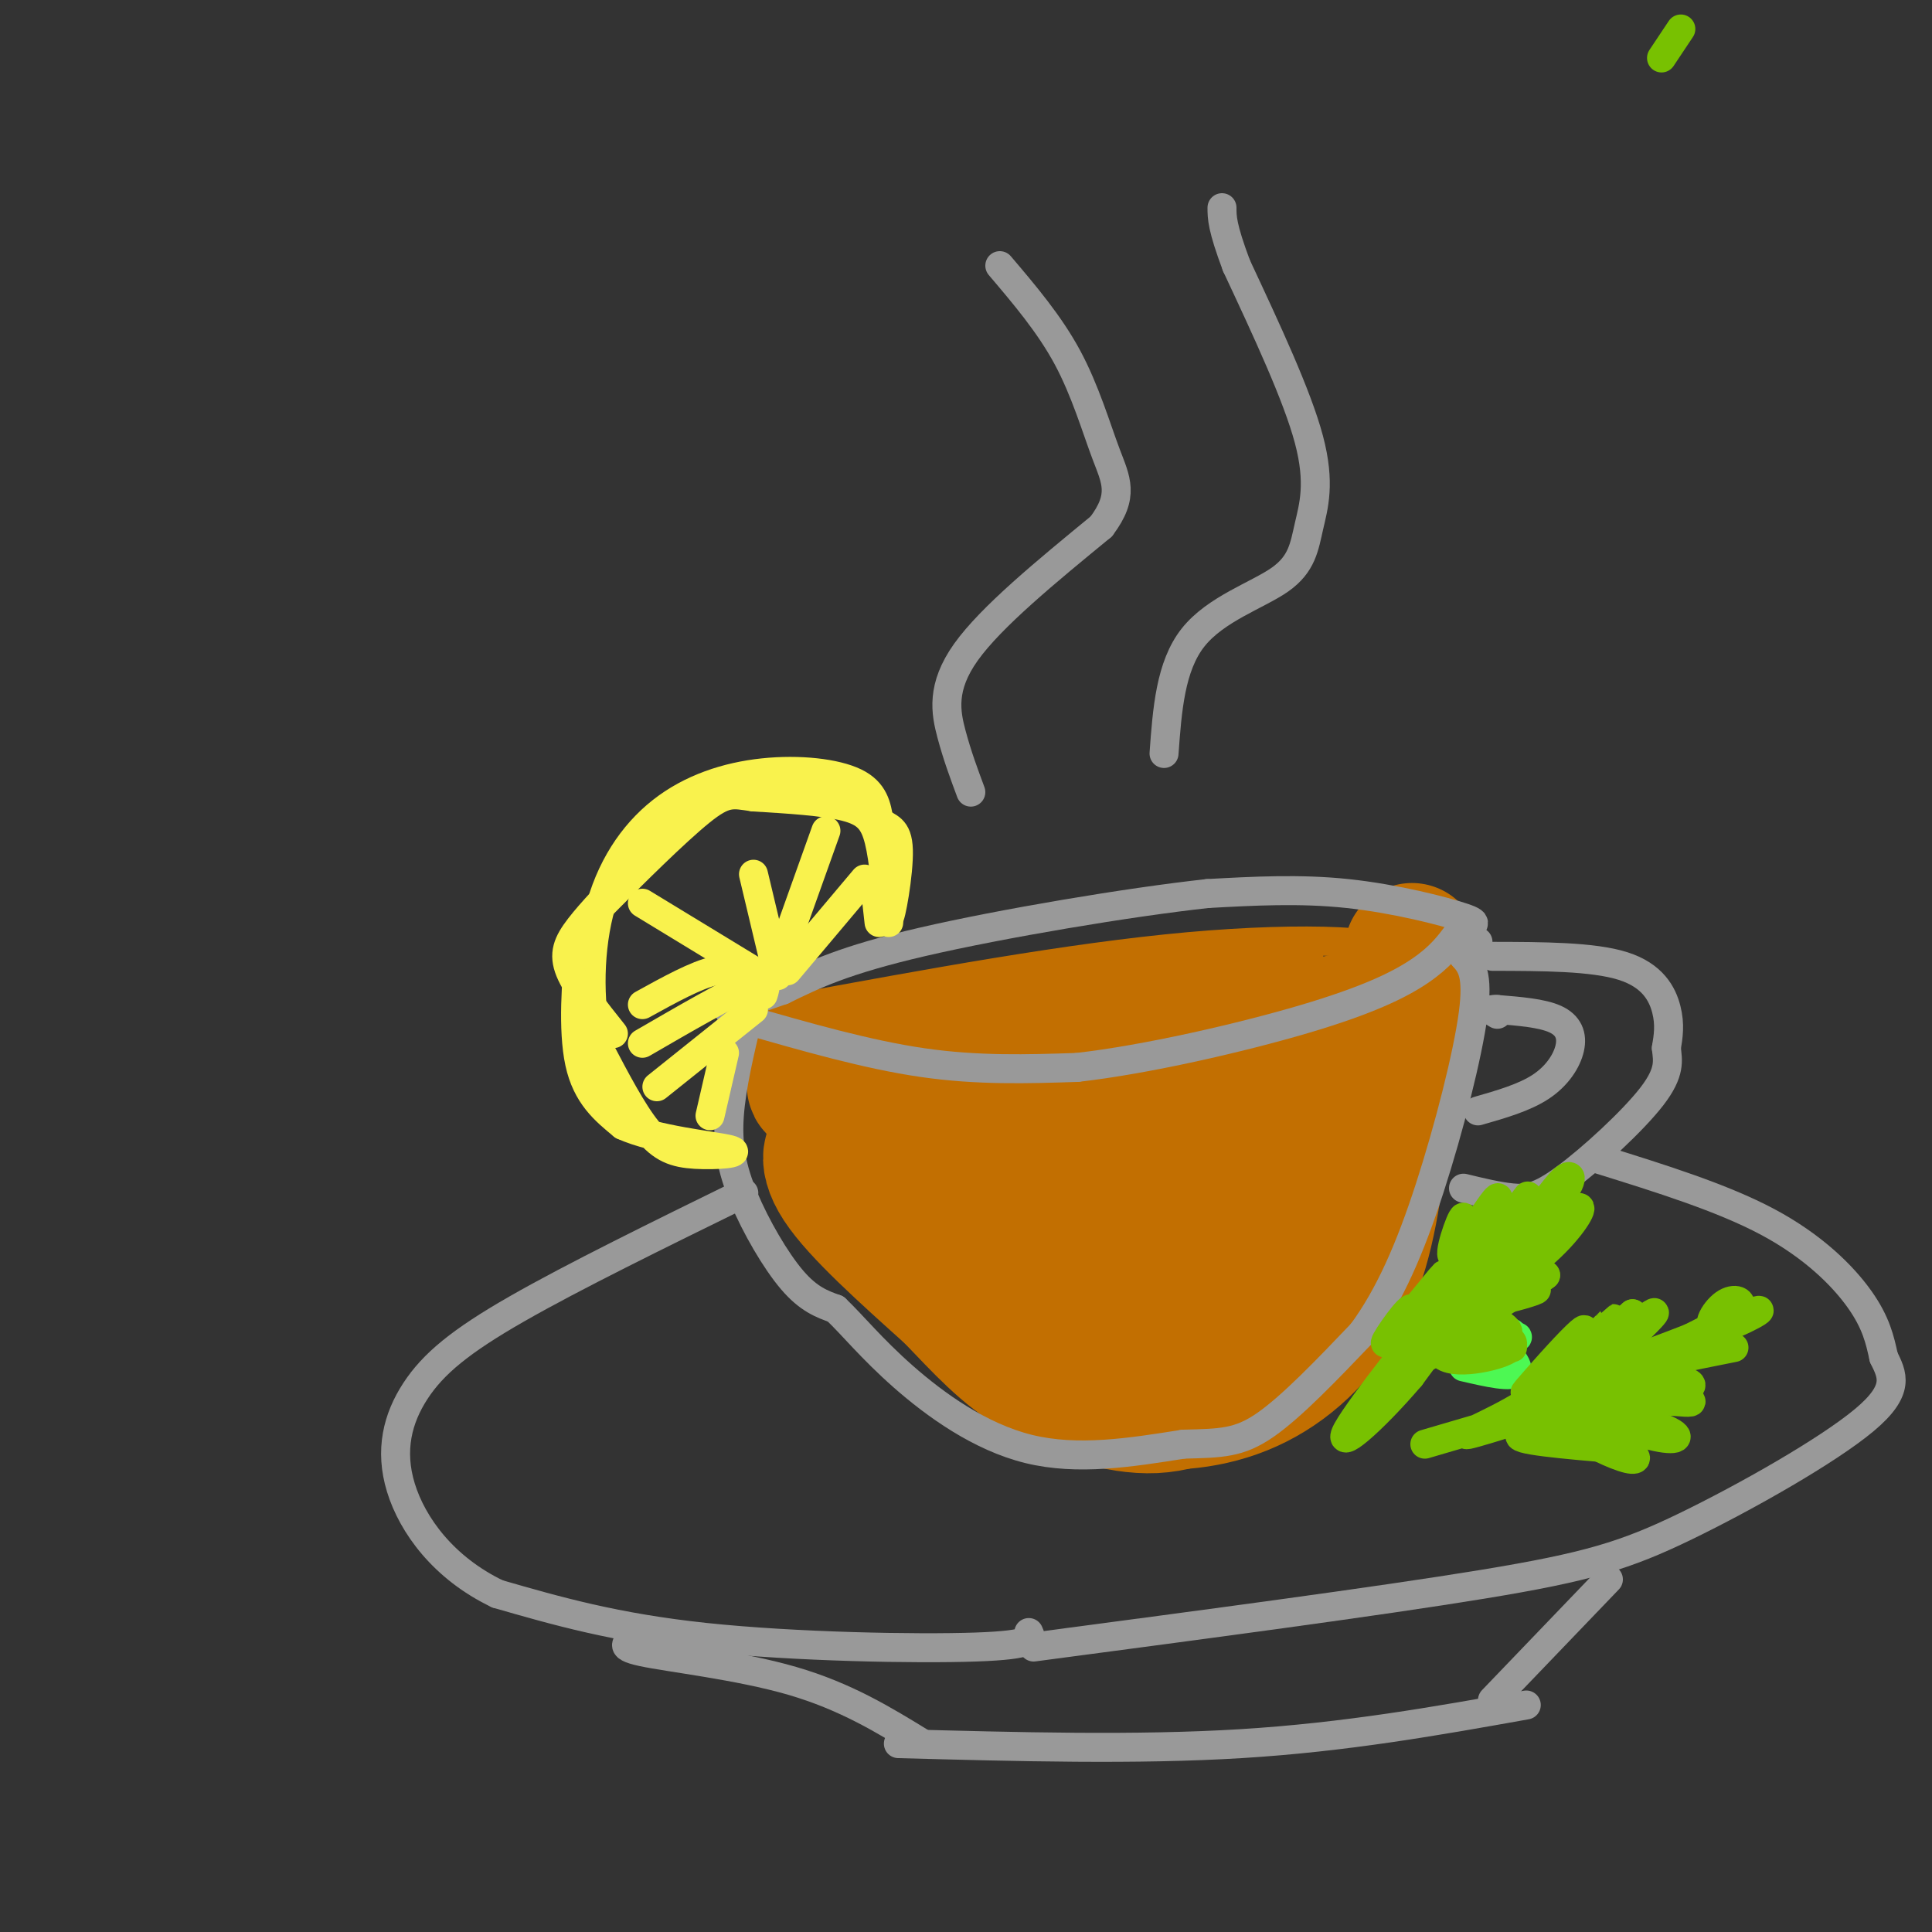 <svg viewBox='0 0 400 400' version='1.1' xmlns='http://www.w3.org/2000/svg' xmlns:xlink='http://www.w3.org/1999/xlink'><rect x="0" y="0" width="400" height="400" fill="#333333" stroke="none"/><g fill='none' stroke='rgb(194,111,1)' stroke-width='6' stroke-linecap='round' stroke-linejoin='round'><path d='M169,218c15.222,0.356 30.444,0.711 44,0c13.556,-0.711 25.444,-2.489 38,-6c12.556,-3.511 25.778,-8.756 39,-14'/><path d='M290,198c-0.022,-3.200 -19.578,-4.200 -44,-2c-24.422,2.200 -53.711,7.600 -83,13'/><path d='M163,209c-15.654,2.238 -13.289,1.332 -2,2c11.289,0.668 31.501,2.911 58,0c26.499,-2.911 59.285,-10.974 69,-13c9.715,-2.026 -3.643,1.987 -17,6'/><path d='M271,204c-16.181,4.199 -48.134,11.695 -68,14c-19.866,2.305 -27.647,-0.581 -33,-2c-5.353,-1.419 -8.280,-1.370 4,-4c12.280,-2.630 39.768,-7.939 61,-11c21.232,-3.061 36.209,-3.875 36,-3c-0.209,0.875 -15.605,3.437 -31,6'/><path d='M240,204c-15.792,3.357 -39.773,8.750 -59,11c-19.227,2.250 -33.700,1.356 -21,-2c12.700,-3.356 52.573,-9.173 78,-12c25.427,-2.827 36.408,-2.665 29,0c-7.408,2.665 -33.204,7.832 -59,13'/><path d='M208,214c-14.333,3.000 -20.667,4.000 -27,4c-6.333,0.000 -12.667,-1.000 -19,-2'/><path d='M153,212c0.000,0.000 3.000,6.000 3,6'/><path d='M156,218c2.697,7.046 7.939,21.662 11,29c3.061,7.338 3.939,7.399 10,13c6.061,5.601 17.303,16.743 24,22c6.697,5.257 8.848,4.628 11,4'/><path d='M212,286c4.115,1.732 8.904,4.060 14,5c5.096,0.940 10.499,0.490 15,0c4.501,-0.490 8.101,-1.021 13,-3c4.899,-1.979 11.097,-5.407 18,-12c6.903,-6.593 14.512,-16.352 20,-30c5.488,-13.648 8.854,-31.185 9,-41c0.146,-9.815 -2.927,-11.907 -6,-14'/><path d='M295,191c-1.167,-1.500 -1.083,1.750 -1,5'/></g>
<g fill='none' stroke='rgb(194,111,1)' stroke-width='28' stroke-linecap='round' stroke-linejoin='round'><path d='M172,221c-1.089,1.042 -2.179,2.083 -3,3c-0.821,0.917 -1.375,1.708 10,4c11.375,2.292 34.679,6.083 52,5c17.321,-1.083 28.661,-7.042 40,-13'/><path d='M271,220c10.595,-6.071 17.083,-14.750 19,-13c1.917,1.750 -0.738,13.929 -5,24c-4.262,10.071 -10.131,18.036 -16,26'/><path d='M269,257c-8.471,7.915 -21.650,14.702 -27,18c-5.350,3.298 -2.873,3.108 -9,0c-6.127,-3.108 -20.858,-9.135 -27,-11c-6.142,-1.865 -3.696,0.431 0,3c3.696,2.569 8.640,5.410 15,6c6.360,0.590 14.135,-1.072 20,-3c5.865,-1.928 9.818,-4.122 14,-9c4.182,-4.878 8.591,-12.439 13,-20'/><path d='M268,241c-2.503,0.111 -15.261,10.390 -23,15c-7.739,4.610 -10.460,3.552 -14,3c-3.540,-0.552 -7.897,-0.598 -11,-3c-3.103,-2.402 -4.950,-7.159 -6,-10c-1.050,-2.841 -1.304,-3.764 3,-3c4.304,0.764 13.164,3.215 20,6c6.836,2.785 11.648,5.904 9,10c-2.648,4.096 -12.757,9.170 -20,11c-7.243,1.830 -11.622,0.415 -16,-1'/><path d='M210,269c-7.046,-3.118 -16.662,-10.413 -23,-17c-6.338,-6.587 -9.399,-12.466 -12,-14c-2.601,-1.534 -4.743,1.276 -1,7c3.743,5.724 13.372,14.362 23,23'/><path d='M197,268c6.419,6.665 10.968,11.828 18,16c7.032,4.172 16.547,7.354 24,7c7.453,-0.354 12.844,-4.244 17,-8c4.156,-3.756 7.078,-7.378 10,-11'/><path d='M266,272c2.927,-4.980 5.246,-11.931 6,-12c0.754,-0.069 -0.056,6.744 -5,11c-4.944,4.256 -14.024,5.953 -20,7c-5.976,1.047 -8.850,1.442 -14,0c-5.150,-1.442 -12.575,-4.721 -20,-8'/><path d='M213,270c-3.026,0.988 -0.593,7.458 4,12c4.593,4.542 11.344,7.156 19,8c7.656,0.844 16.215,-0.080 24,-4c7.785,-3.920 14.796,-10.834 19,-20c4.204,-9.166 5.602,-20.583 7,-32'/><path d='M286,234c2.467,-13.022 5.133,-29.578 6,-35c0.867,-5.422 -0.067,0.289 -1,6'/></g>
<g fill='none' stroke='rgb(153,153,153)' stroke-width='6' stroke-linecap='round' stroke-linejoin='round'><path d='M154,211c12.750,3.667 25.500,7.333 37,9c11.500,1.667 21.750,1.333 32,1'/><path d='M223,221c14.250,-1.607 33.875,-6.125 47,-10c13.125,-3.875 19.750,-7.107 24,-10c4.250,-2.893 6.125,-5.446 8,-8'/><path d='M302,193c2.548,-1.619 4.917,-1.667 1,-3c-3.917,-1.333 -14.119,-3.952 -24,-5c-9.881,-1.048 -19.440,-0.524 -29,0'/><path d='M250,185c-16.333,1.778 -42.667,6.222 -59,10c-16.333,3.778 -22.667,6.889 -29,10'/><path d='M162,205c-7.089,2.444 -10.311,3.556 -11,4c-0.689,0.444 1.156,0.222 3,0'/><path d='M155,210c-1.786,7.423 -3.571,14.845 -4,21c-0.429,6.155 0.500,11.042 3,17c2.500,5.958 6.571,12.988 10,17c3.429,4.012 6.214,5.006 9,6'/><path d='M173,271c3.393,3.190 7.375,8.167 14,14c6.625,5.833 15.893,12.524 26,15c10.107,2.476 21.054,0.738 32,-1'/><path d='M245,299c7.867,-0.200 11.533,-0.200 17,-4c5.467,-3.800 12.733,-11.400 20,-19'/><path d='M282,276c5.702,-7.726 9.958,-17.542 14,-30c4.042,-12.458 7.869,-27.560 9,-36c1.131,-8.440 -0.435,-10.220 -2,-12'/><path d='M303,198c0.167,-2.500 1.583,-2.750 3,-3'/><path d='M309,198c10.400,0.022 20.800,0.044 27,2c6.200,1.956 8.200,5.844 9,9c0.800,3.156 0.400,5.578 0,8'/><path d='M345,217c0.268,2.542 0.938,4.898 -3,10c-3.938,5.102 -12.483,12.951 -18,17c-5.517,4.049 -8.005,4.300 -11,4c-2.995,-0.300 -6.498,-1.150 -10,-2'/><path d='M306,230c4.798,-1.375 9.595,-2.750 13,-5c3.405,-2.250 5.417,-5.375 6,-8c0.583,-2.625 -0.262,-4.750 -3,-6c-2.738,-1.250 -7.369,-1.625 -12,-2'/><path d='M310,209c-2.000,-0.167 -1.000,0.417 0,1'/><path d='M331,240c12.778,3.978 25.556,7.956 35,13c9.444,5.044 15.556,11.156 19,16c3.444,4.844 4.222,8.422 5,12'/><path d='M390,281c1.737,3.617 3.579,6.660 -4,13c-7.579,6.340 -24.579,15.976 -37,22c-12.421,6.024 -20.263,8.435 -42,12c-21.737,3.565 -57.368,8.282 -93,13'/><path d='M213,338c0.622,1.289 1.244,2.578 -11,3c-12.244,0.422 -37.356,-0.022 -56,-2c-18.644,-1.978 -30.822,-5.489 -43,-9'/><path d='M103,330c-11.179,-5.357 -17.625,-14.250 -20,-22c-2.375,-7.750 -0.678,-14.356 3,-20c3.678,-5.644 9.337,-10.327 21,-17c11.663,-6.673 29.332,-15.337 47,-24'/><path d='M133,339c-2.844,0.889 -5.689,1.778 0,3c5.689,1.222 19.911,2.778 31,6c11.089,3.222 19.044,8.111 27,13'/><path d='M186,361c24.667,0.667 49.333,1.333 71,0c21.667,-1.333 40.333,-4.667 59,-8'/><path d='M309,352c0.000,0.000 24.000,-25.000 24,-25'/><path d='M201,164c-1.400,-3.756 -2.800,-7.511 -4,-12c-1.200,-4.489 -2.200,-9.711 3,-17c5.200,-7.289 16.600,-16.644 28,-26'/><path d='M228,109c4.869,-6.452 3.042,-9.583 1,-15c-2.042,-5.417 -4.298,-13.119 -8,-20c-3.702,-6.881 -8.851,-12.940 -14,-19'/><path d='M241,156c0.656,-9.032 1.311,-18.064 6,-24c4.689,-5.936 13.411,-8.777 18,-12c4.589,-3.223 5.043,-6.829 6,-11c0.957,-4.171 2.416,-8.906 0,-18c-2.416,-9.094 -8.708,-22.547 -15,-36'/><path d='M256,55c-3.000,-8.000 -3.000,-10.000 -3,-12'/></g>
<g fill='none' stroke='rgb(249,242,77)' stroke-width='6' stroke-linecap='round' stroke-linejoin='round'><path d='M184,191c-0.489,-6.444 -0.978,-12.889 -2,-17c-1.022,-4.111 -2.578,-5.889 -7,-7c-4.422,-1.111 -11.711,-1.556 -19,-2'/><path d='M156,165c-4.368,-0.631 -5.786,-1.208 -11,3c-5.214,4.208 -14.222,13.200 -19,18c-4.778,4.800 -5.325,5.408 -6,11c-0.675,5.592 -1.479,16.169 0,23c1.479,6.831 5.239,9.915 9,13'/><path d='M129,233c6.671,3.057 18.850,4.201 22,5c3.150,0.799 -2.729,1.254 -7,1c-4.271,-0.254 -6.935,-1.215 -10,-5c-3.065,-3.785 -6.533,-10.392 -10,-17'/><path d='M124,217c-2.072,-7.829 -2.251,-18.902 0,-28c2.251,-9.098 6.933,-16.222 13,-21c6.067,-4.778 13.518,-7.209 21,-8c7.482,-0.791 14.995,0.060 19,2c4.005,1.940 4.503,4.970 5,8'/><path d='M182,170c1.817,1.499 3.858,1.247 4,6c0.142,4.753 -1.616,14.510 -2,14c-0.384,-0.510 0.604,-11.289 -1,-17c-1.604,-5.711 -5.802,-6.356 -10,-7'/><path d='M173,166c-5.268,-2.262 -13.439,-4.418 -21,-2c-7.561,2.418 -14.511,9.411 -20,15c-5.489,5.589 -9.516,9.774 -12,13c-2.484,3.226 -3.424,5.493 -2,9c1.424,3.507 5.212,8.253 9,13'/><path d='M161,202c0.000,0.000 -5.000,-21.000 -5,-21'/><path d='M161,200c0.000,0.000 10.000,-28.000 10,-28'/><path d='M163,201c0.000,0.000 16.000,-19.000 16,-19'/><path d='M156,201c0.000,0.000 -23.000,-14.000 -23,-14'/><path d='M156,203c-2.083,-1.417 -4.167,-2.833 -8,-2c-3.833,0.833 -9.417,3.917 -15,7'/><path d='M158,206c0.583,-1.833 1.167,-3.667 -3,-2c-4.167,1.667 -13.083,6.833 -22,12'/><path d='M156,209c0.000,0.000 -20.000,16.000 -20,16'/><path d='M150,218c0.000,0.000 -3.000,13.000 -3,13'/><path d='M181,182c0.000,0.000 1.000,9.000 1,9'/></g>
<g fill='none' stroke='rgb(77,248,83)' stroke-width='6' stroke-linecap='round' stroke-linejoin='round'><path d='M303,283c5.115,1.188 10.230,2.376 11,1c0.770,-1.376 -2.804,-5.317 -6,-6c-3.196,-0.683 -6.014,1.893 -4,2c2.014,0.107 8.861,-2.255 10,-3c1.139,-0.745 -3.431,0.128 -8,1'/><path d='M306,278c-0.167,-0.167 3.417,-1.083 7,-2'/></g>
<g fill='none' stroke='rgb(120,193,1)' stroke-width='6' stroke-linecap='round' stroke-linejoin='round'><path d='M348,6c0.000,0.000 -4.000,6.000 -4,6'/><path d='M305,277c4.536,1.071 9.071,2.143 8,2c-1.071,-0.143 -7.750,-1.500 -8,-2c-0.250,-0.500 5.929,-0.143 7,-1c1.071,-0.857 -2.964,-2.929 -7,-5'/><path d='M305,271c2.422,-1.862 11.978,-4.015 13,-4c1.022,0.015 -6.489,2.200 -7,2c-0.511,-0.200 5.978,-2.785 7,-4c1.022,-1.215 -3.422,-1.062 -4,-1c-0.578,0.062 2.711,0.031 6,0'/><path d='M320,264c-1.606,1.423 -8.622,4.979 -12,8c-3.378,3.021 -3.118,5.505 -2,6c1.118,0.495 3.092,-1.000 5,-1c1.908,0.000 3.748,1.495 0,3c-3.748,1.505 -13.086,3.021 -13,-1c0.086,-4.021 9.596,-13.577 12,-16c2.404,-2.423 -2.298,2.289 -7,7'/><path d='M303,270c1.940,-0.476 10.292,-5.167 16,-10c5.708,-4.833 8.774,-9.810 8,-10c-0.774,-0.190 -5.387,4.405 -10,9'/><path d='M317,259c-7.043,7.533 -19.651,21.864 -22,22c-2.349,0.136 5.560,-13.925 7,-17c1.440,-3.075 -3.589,4.836 -5,7c-1.411,2.164 0.794,-1.418 3,-5'/><path d='M300,266c1.430,-4.676 3.506,-13.867 3,-14c-0.506,-0.133 -3.594,8.790 -2,8c1.594,-0.790 7.871,-11.294 9,-12c1.129,-0.706 -2.888,8.387 -2,9c0.888,0.613 6.682,-7.253 8,-9c1.318,-1.747 -1.841,2.627 -5,7'/><path d='M311,255c-2.500,3.655 -6.250,9.292 -4,7c2.250,-2.292 10.500,-12.512 9,-10c-1.500,2.512 -12.750,17.756 -24,33'/><path d='M292,285c-7.949,9.303 -15.821,16.061 -13,11c2.821,-5.061 16.337,-21.939 19,-25c2.663,-3.061 -5.525,7.697 -8,11c-2.475,3.303 0.762,-0.848 4,-5'/><path d='M294,277c-0.252,0.050 -2.882,2.676 -3,1c-0.118,-1.676 2.278,-7.656 1,-7c-1.278,0.656 -6.229,7.946 -5,7c1.229,-0.946 8.637,-10.127 11,-13c2.363,-2.873 -0.318,0.564 -3,4'/><path d='M295,269c4.531,-2.561 17.359,-10.965 24,-17c6.641,-6.035 7.096,-9.702 5,-8c-2.096,1.702 -6.742,8.772 -10,12c-3.258,3.228 -5.129,2.614 -7,2'/><path d='M295,299c14.343,-4.211 28.686,-8.421 28,-8c-0.686,0.421 -16.400,5.474 -19,6c-2.600,0.526 7.915,-3.474 14,-8c6.085,-4.526 7.738,-9.579 7,-10c-0.738,-0.421 -3.869,3.789 -7,8'/><path d='M318,287c1.728,-2.105 9.548,-11.367 9,-11c-0.548,0.367 -9.465,10.364 -11,12c-1.535,1.636 4.310,-5.087 8,-9c3.690,-3.913 5.224,-5.015 3,-2c-2.224,3.015 -8.207,10.147 -7,10c1.207,-0.147 9.603,-7.574 18,-15'/><path d='M338,272c-1.532,1.615 -14.361,13.151 -15,13c-0.639,-0.151 10.911,-11.989 11,-12c0.089,-0.011 -11.284,11.805 -10,12c1.284,0.195 15.224,-11.230 18,-13c2.776,-1.770 -5.612,6.115 -14,14'/><path d='M328,286c5.894,-1.268 27.629,-11.436 34,-14c6.371,-2.564 -2.622,2.478 -6,3c-3.378,0.522 -1.140,-3.475 1,-5c2.140,-1.525 4.183,-0.579 3,1c-1.183,1.579 -5.591,3.789 -10,6'/><path d='M350,277c-9.270,3.668 -27.443,9.839 -29,13c-1.557,3.161 13.504,3.313 13,4c-0.504,0.687 -16.573,1.911 -19,3c-2.427,1.089 8.786,2.045 20,3'/><path d='M335,300c4.175,1.174 4.612,2.611 2,2c-2.612,-0.611 -8.273,-3.268 -12,-6c-3.727,-2.732 -5.521,-5.539 -2,-5c3.521,0.539 12.356,4.423 18,6c5.644,1.577 8.096,0.848 4,-1c-4.096,-1.848 -14.742,-4.814 -16,-6c-1.258,-1.186 6.871,-0.593 15,0'/><path d='M344,290c4.062,0.185 6.718,0.648 6,0c-0.718,-0.648 -4.808,-2.409 -10,-2c-5.192,0.409 -11.484,2.986 -8,3c3.484,0.014 16.746,-2.535 18,-4c1.254,-1.465 -9.499,-1.847 -10,-3c-0.501,-1.153 9.249,-3.076 19,-5'/></g>
</svg>